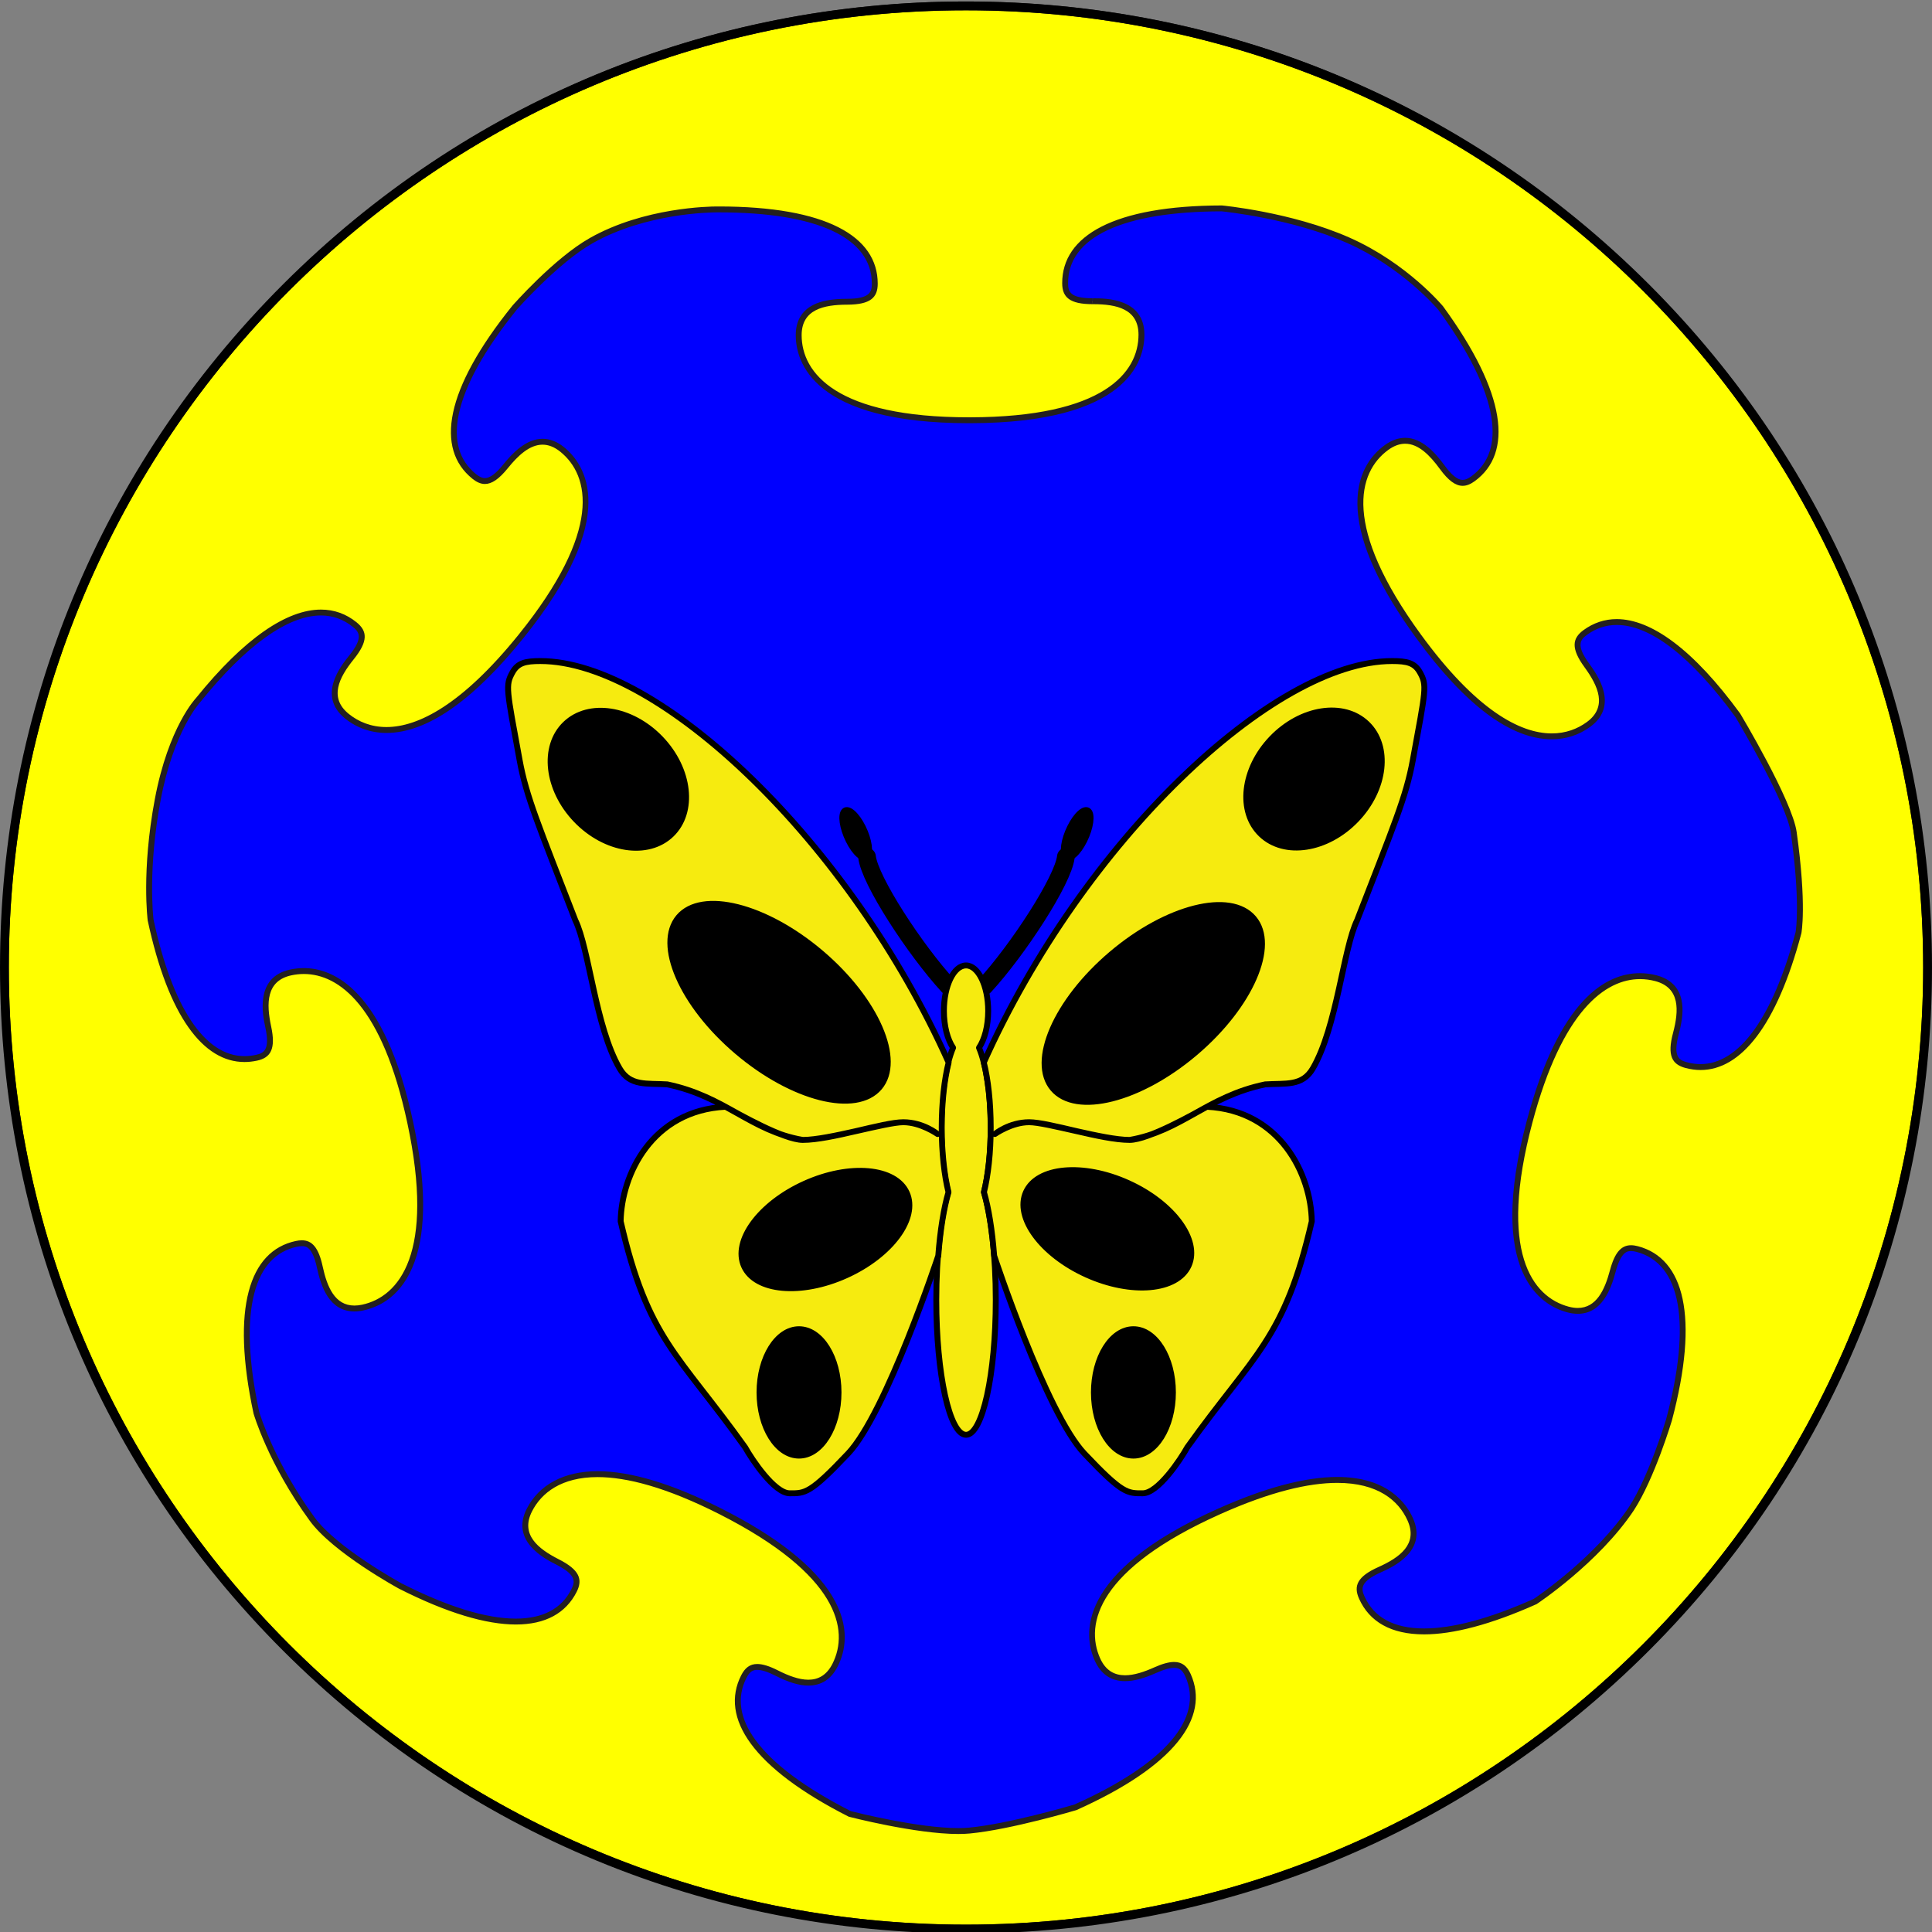 <?xml version="1.0" encoding="utf-8"?>
<!-- Generator: Adobe Illustrator 15.0.0, SVG Export Plug-In . SVG Version: 6.00 Build 0)  -->
<!DOCTYPE svg PUBLIC "-//W3C//DTD SVG 1.1//EN" "http://www.w3.org/Graphics/SVG/1.1/DTD/svg11.dtd">
<svg version="1.1" id="Round" xmlns="http://www.w3.org/2000/svg" xmlns:xlink="http://www.w3.org/1999/xlink" x="0px" y="0px"
	 width="327.95px" height="327.95px" viewBox="16.025 16.025 327.95 327.95" enable-background="new 16.025 16.025 327.95 327.95"
	 xml:space="preserve">
<rect x="16.025" y="16.025" width="327.95" height="327.95" fill="#808080" stroke="none"/>
<g id="Field_1_">
	<path fill="#0000FF" d="M180,342.725c-89.865,0-162.976-73.109-162.976-162.975S90.134,16.775,180,16.775
		c89.864,0,162.975,73.11,162.975,162.975S269.865,342.725,180,342.725z"/>
	<path fill="#231F20" d="M180,17.275c89.732,0,162.475,72.742,162.475,162.475c0,89.732-72.742,162.475-162.475,162.475
		c-89.733,0-162.475-72.742-162.475-162.475C17.525,90.018,90.268,17.275,180,17.275 M180,16.275
		c-43.666,0-84.718,17.004-115.595,47.88c-30.876,30.877-47.88,71.929-47.88,115.595s17.004,84.718,47.881,115.594
		c30.876,30.877,71.929,47.881,115.595,47.881s84.718-17.004,115.595-47.881c30.876-30.876,47.88-71.928,47.88-115.594
		s-17.004-84.718-47.88-115.595C264.718,33.28,223.667,16.275,180,16.275L180,16.275z"/>
</g>
<g id="Charge_1_">
	<g>
		<path fill="none" stroke="#000000" stroke-width="3" stroke-linecap="round" stroke-linejoin="bevel" stroke-miterlimit="10" d="
			M183.154,183.411c5.627-6.118,13.361-17.958,13.801-21.962"/>
		<path stroke="#000000" stroke-linejoin="round" stroke-miterlimit="10" d="M197.656,156.461c-1.061,2.143-1.374,4.376-0.701,4.987
			c0.673,0.61,2.079-0.632,3.139-2.776c1.061-2.144,1.373-4.376,0.7-4.987S198.714,154.317,197.656,156.461z"/>
	</g>
	<g>
		<path fill="none" stroke="#000000" stroke-width="3" stroke-linecap="round" stroke-linejoin="bevel" stroke-miterlimit="10" d="
			M176.998,183.411c-5.625-6.118-13.361-17.958-13.801-21.962"/>
		<path stroke="#000000" stroke-linejoin="round" stroke-miterlimit="10" d="M162.497,156.461c1.06,2.143,1.374,4.376,0.701,4.987
			c-0.673,0.61-2.078-0.632-3.138-2.776s-1.374-4.376-0.7-4.987C160.032,153.074,161.437,154.317,162.497,156.461z"/>
	</g>
	<path fill="#F6EB0F" stroke="#000000" stroke-linejoin="round" stroke-miterlimit="10" d="M183.046,218.393
		c1.222,4.181,2.009,10.813,2.009,18.283c0,12.648-2.26,22.901-5.049,22.901s-5.05-10.253-5.05-22.901
		c0-7.47,0.789-14.104,2.009-18.283l0,0c-0.711-2.855-1.146-6.711-1.146-10.957c0-5.729,0.794-10.754,1.988-13.562l-0.002,0.002
		c-0.942-1.401-1.556-3.683-1.556-6.255c0-4.262,1.683-7.715,3.757-7.715c2.074,0,3.758,3.455,3.758,7.715
		c0,2.572-0.615,4.854-1.557,6.255l0,0c1.191,2.81,1.984,7.831,1.984,13.56C184.193,211.682,183.757,215.537,183.046,218.393z"/>
	<g>
		<path fill="#F6EB0F" stroke="#000000" stroke-linejoin="round" stroke-miterlimit="10" d="M184.779,229.182
			c0,0,8.807,26.684,15.302,33.565c6.498,6.883,7.329,6.758,9.916,6.758c2.585,0,6.384-5.672,7.573-7.813
			c11.352-15.879,16.513-18.282,21.123-38.351c-0.123-7.979-5.357-18.823-17.799-19.444c-2.14,1.185-9.942,5.625-13.115,5.625
			c-4.834,0-13.641-3.004-17.059-3.004c-3.416,0-5.818,2.004-5.818,2.004s2.832-2.004,5.818-2.004s12.625,3.004,17.059,3.004
			c8.807-1.502,13.097-7.369,23-9.427c3.494-0.225,6.309,0.366,8.1-2.713c4.104-7.053,5.145-20.297,7.514-25.152
			c6.248-16.143,8.313-20.94,9.451-27.156c2.215-12.084,2.453-12.708,1.201-14.933c-0.896-1.597-2.176-1.905-4.721-1.905
			c-20.198,0-52.51,30.641-69.301,68.145v0.001c0.724,2.864,1.17,6.761,1.17,11.054c0,4.244-0.437,8.101-1.146,10.957
			C183.837,221.102,184.448,224.848,184.779,229.182z"/>
		
			<ellipse transform="matrix(-0.647 -0.762 0.762 -0.647 206.954 468.319)" stroke="#000000" stroke-miterlimit="10" cx="211.883" cy="186.254" rx="10.982" ry="22.348"/>
		
			<ellipse transform="matrix(0.692 -0.722 0.722 0.692 -33.422 218.247)" stroke="#000000" stroke-miterlimit="10" cx="239.06" cy="148.292" rx="12.985" ry="9.941"/>
		<ellipse stroke="#000000" stroke-miterlimit="10" cx="208.419" cy="252.383" rx="6.707" ry="10.729"/>
		
			<ellipse transform="matrix(0.411 -0.912 0.912 0.411 -84.674 318.24)" stroke="#000000" stroke-miterlimit="10" cx="203.893" cy="224.634" rx="8.534" ry="15.14"/>
	</g>
	<g>
		<path fill="#F6EB0F" stroke="#000000" stroke-linejoin="round" stroke-miterlimit="10" d="M175.295,229.182
			c0,0-8.806,26.684-15.303,33.565c-6.497,6.883-7.327,6.758-9.915,6.758c-2.586,0-6.383-5.672-7.575-7.813
			c-11.351-15.879-16.512-18.282-21.122-38.351c0.124-7.979,5.358-18.823,17.8-19.444c2.139,1.185,9.943,5.625,13.114,5.625
			c4.834,0,13.641-3.004,17.059-3.004s5.819,2.004,5.819,2.004s-2.833-2.004-5.819-2.004c-2.987,0-12.625,3.004-17.059,3.004
			c-8.806-1.502-13.096-7.369-23-9.427c-3.493-0.225-6.307,0.366-8.098-2.713c-4.105-7.053-5.143-20.297-7.513-25.152
			c-6.25-16.143-8.314-20.94-9.453-27.156c-2.215-12.084-2.453-12.708-1.201-14.933c0.897-1.597,2.176-1.905,4.721-1.905
			c20.199,0,52.51,30.641,69.301,68.145v0.001c-0.725,2.864-1.171,6.761-1.171,11.054c0,4.244,0.436,8.101,1.146,10.957
			C176.236,221.102,175.626,224.848,175.295,229.182z"/>
		
			<ellipse transform="matrix(-0.647 0.762 -0.762 -0.647 386.048 193.74)" stroke="#000000" stroke-miterlimit="10" cx="148.177" cy="186.234" rx="10.982" ry="22.348"/>
		
			<ellipse transform="matrix(0.692 0.722 -0.722 0.692 144.304 -41.702)" stroke="#000000" stroke-miterlimit="10" cx="121.032" cy="148.295" rx="12.985" ry="9.941"/>
		<ellipse stroke="#000000" stroke-miterlimit="10" cx="151.655" cy="252.383" rx="6.707" ry="10.729"/>
		
			<ellipse transform="matrix(0.411 0.912 -0.912 0.411 296.829 -10.028)" stroke="#000000" stroke-miterlimit="10" cx="156.173" cy="224.648" rx="8.533" ry="15.141"/>
	</g>
</g>
<g id="Border">
	<path fill="#FFFF00" d="M180,343.225c-89.865,0-162.976-73.109-162.976-162.975S90.135,17.276,180,17.276
		c89.864,0,162.975,73.11,162.975,162.975S269.865,343.225,180,343.225z M160.274,323.928c0.838,0.215,11.509,2.906,18.415,2.906
		c0.696,0,1.339-0.027,1.913-0.082c6.89-0.652,17.887-3.919,17.998-3.952c15.618-6.999,22.42-14.965,19.09-22.407
		c-0.555-1.232-1.26-1.759-2.357-1.759c-0.818,0-1.859,0.288-3.184,0.882c-2.104,0.939-3.739,1.377-5.146,1.377
		c-2.165,0-3.745-1.074-4.693-3.193c-1.777-3.975-3.322-14.379,20.633-25.105c7.947-3.557,14.705-5.359,20.088-5.359
		c8.168,0,11.265,4.193,12.383,6.693c2.079,4.644-1.973,7.103-5.199,8.547c-3.566,1.599-3.806,2.99-3.033,4.719
		c1.709,3.818,5.271,5.755,10.584,5.755c4.986,0,11.346-1.714,18.896-5.095c0.033-0.029,10.428-6.945,16.301-15.754
		c3.418-5.25,6.348-14.969,6.376-15.065c4.407-16.589,2.496-26.888-5.385-28.984c-0.397-0.104-0.747-0.155-1.065-0.155
		c-1.021,0-2.187,0.463-3.103,3.91c-0.771,2.894-2.226,6.737-5.937,6.737c-0.524,0.001-1.087-0.078-1.668-0.231
		c-4.209-1.123-13.267-6.471-6.527-31.836c5.727-21.537,14.215-24.752,18.765-24.752c0.903,0,1.813,0.119,2.708,0.356
		c2.118,0.563,3.409,1.831,3.839,3.771c0.319,1.445,0.171,3.24-0.469,5.648c-1.003,3.777-0.071,4.84,1.758,5.327
		c0.82,0.219,1.642,0.329,2.438,0.329c6.81,0,12.714-8.105,16.626-22.824c0.002-0.017,0.9-4.782-0.812-17.009
		c-0.729-5.214-9.415-19.752-9.503-19.898c-7.542-10.331-14.655-15.811-20.547-15.811c-1.931,0-3.731,0.599-5.351,1.78
		c-1.527,1.117-2.012,2.444,0.293,5.602c2.082,2.858,4.377,7.005,0.271,10.003c-1.838,1.339-3.937,2.019-6.237,2.019
		c-4.662,0-12.367-2.946-22.611-16.981c-6.106-8.372-9.414-15.57-9.832-21.393c-0.418-5.85,2.154-9.018,4.387-10.646
		c1.048-0.764,2.113-1.152,3.172-1.152c2.702,0,4.873,2.545,6.271,4.46c1.336,1.832,2.445,2.685,3.488,2.685
		c0.537,0,1.112-0.229,1.758-0.698c3.158-2.304,4.373-5.861,3.609-10.572c-0.818-5.062-3.88-11.252-9.096-18.4
		c-0.041-0.049-6.075-7.256-15.688-11.508c-9.654-4.269-21.375-5.399-21.492-5.41c-17.133,0.037-26.584,4.548-26.568,12.704
		c0.005,1.886,0.787,3.056,4.666,3.056c3.607,0,8.277,0.587,8.289,5.661c0.007,4.354-2.813,14.488-29.063,14.542h-0.211
		c-26.068,0.001-28.901-10.086-28.909-14.423c-0.005-2.193,0.886-3.77,2.647-4.687c1.314-0.684,3.087-1.005,5.578-1.01
		c3.91-0.008,4.693-1.183,4.69-3.075c-0.016-8.122-9.418-12.595-26.476-12.595h-0.31c-1.225,0-12.229,0.148-21.32,5.28
		c-5.957,3.363-12.955,11.303-13.025,11.382c-5.542,6.874-8.898,12.91-9.962,17.926c-0.99,4.669,0.052,8.281,3.097,10.736
		c0.664,0.535,1.24,0.784,1.815,0.784c1.018,0,2.136-0.8,3.52-2.518c1.44-1.785,3.657-4.157,6.267-4.157
		c1.13,0,2.249,0.44,3.326,1.309c3.389,2.736,9.49,11.304-6.988,31.739c-8.381,10.392-16.278,15.885-22.837,15.885
		c-2.525,0-4.778-0.785-6.698-2.333c-3.961-3.193-1.469-7.223,0.751-9.977c2.454-3.042,2.034-4.391,0.562-5.58
		c-1.686-1.36-3.613-2.05-5.727-2.05c-5.801,0-13.008,5.134-20.841,14.846c-0.074,0.08-4.612,4.943-6.866,16.894
		c-2.271,12.04-1.219,20.402-1.208,20.485c3.263,15.188,8.922,23.574,15.928,23.574l0,0c0.66,0,1.341-0.074,2.023-0.221
		c1.85-0.396,2.831-1.412,2.011-5.236c-0.741-3.457-1.151-8.178,3.822-9.248c0.736-0.156,1.483-0.236,2.22-0.236
		c4.684,0,13.257,3.33,18.047,25.642c2.175,10.131,2.27,18.051,0.282,23.541c-1.997,5.515-5.636,7.36-8.337,7.94
		c-0.491,0.105-0.967,0.158-1.413,0.158c-3.907,0.002-5.22-4.007-5.868-7.021c-0.768-3.576-1.976-4.058-3.056-4.058
		c-0.281,0-0.584,0.035-0.929,0.108c-3.823,0.819-6.38,3.575-7.599,8.188c-1.31,4.957-1.032,11.857,0.825,20.511
		c0.016,0.05,2.489,8.446,9.416,17.95c3.823,5.318,14.914,11.379,15.026,11.438c7.876,3.992,14.476,6.021,19.602,6.021
		c4.778,0,8.098-1.77,9.868-5.26c0.854-1.688,0.683-3.09-2.804-4.858c-3.154-1.601-7.082-4.252-4.783-8.791
		c1.416-2.789,4.576-6.113,11.587-6.113c5.563,0,12.598,2.138,20.911,6.351c9.242,4.686,15.457,9.597,18.472,14.596
		c3.028,5.021,2.174,9.013,0.924,11.479c-0.999,1.971-2.525,2.971-4.536,2.971c-1.471,0-3.18-0.519-5.378-1.633
		c-1.376-0.696-2.454-1.035-3.292-1.035c-1.015,0-1.697,0.492-2.284,1.647c-1.769,3.487-1.236,7.208,1.583,11.06
		C146.888,315.814,152.409,319.934,160.274,323.928z"/>
	<path fill="#231F20" d="M180,17.776c89.732,0,162.475,72.742,162.475,162.475c0,89.731-72.742,162.476-162.475,162.476
		c-89.733,0-162.475-72.744-162.475-162.477C17.525,90.518,90.268,17.776,180,17.776 M201.494,67.658c0.014,0,0.025,0,0.039,0
		c0.02,0,0.039,0,0.059,0c3.93,0,7.682,0.791,7.691,5.162c0.01,6.408-5.857,13.994-28.563,14.041c-0.07,0-0.142,0-0.209,0
		c-22.536,0-28.398-7.537-28.41-13.924c-0.01-4.393,3.776-5.188,7.727-5.195c3.948-0.008,5.193-1.199,5.189-3.576
		c-0.016-8.031-8.751-13.094-26.976-13.094c-0.063,0-0.125,0-0.189,0c0,0-0.041,0-0.12,0c-1.271,0-12.368,0.152-21.565,5.344
		c-6.103,3.445-13.155,11.488-13.155,11.488c-11.522,14.289-13.077,24.322-6.804,29.381c0.713,0.575,1.406,0.895,2.129,0.895
		c1.154,0,2.386-0.814,3.909-2.704c1.723-2.135,3.691-3.971,5.877-3.971c0.962,0,1.967,0.355,3.012,1.198
		c4.985,4.025,7.189,13.36-7.063,31.036c-9.584,11.884-17.063,15.699-22.448,15.699c-2.624,0-4.75-0.905-6.384-2.223
		c-3.419-2.756-1.653-6.197,0.826-9.273c2.478-3.072,2.336-4.789,0.486-6.283c-1.768-1.426-3.79-2.161-6.041-2.161
		c-5.735,0-12.955,4.771-21.23,15.032c0,0-4.653,4.842-6.968,17.115c-2.314,12.271-1.213,20.643-1.213,20.643
		c3.502,16.308,9.453,24.01,16.424,24.01c0.7,0,1.41-0.078,2.129-0.231c2.324-0.5,3.223-1.971,2.395-5.83
		c-0.828-3.863-0.855-7.73,3.438-8.654c0.68-0.146,1.388-0.227,2.115-0.227c5.979,0,13.309,5.455,17.558,25.246
		c4.766,22.2-1.406,29.545-7.671,30.889c-0.467,0.101-0.903,0.146-1.308,0.146c-3.318,0-4.639-3.184-5.379-6.626
		c-0.698-3.251-1.818-4.452-3.545-4.452c-0.323,0-0.667,0.043-1.033,0.12c-7.879,1.689-11.01,11.349-7.158,29.294
		c0,0,2.434,8.444,9.5,18.141c3.934,5.473,15.191,11.584,15.191,11.584c8.181,4.146,14.806,6.08,19.841,6.08
		c5.042,0,8.49-1.938,10.313-5.533c1.074-2.123,0.496-3.746-3.023-5.531c-3.523-1.787-6.547-4.201-4.563-8.119
		c1.608-3.168,4.993-5.839,11.141-5.839c4.939,0,11.662,1.724,20.685,6.296c20.253,10.268,22.075,19.686,19.177,25.4
		c-1.001,1.977-2.449,2.697-4.09,2.697c-1.61,0-3.406-0.693-5.152-1.578c-1.466-0.742-2.607-1.09-3.519-1.09
		c-1.278,0-2.101,0.684-2.729,1.922c-3.645,7.186,1.891,15.697,18.26,23.998c0,0,11.288,2.936,18.592,2.936
		c0.693,0,1.351-0.025,1.958-0.084c7.02-0.666,18.095-3.971,18.095-3.971c16.752-7.502,22.692-15.736,19.401-23.092
		c-0.595-1.324-1.433-2.055-2.813-2.055c-0.882,0-1.984,0.296-3.389,0.926c-1.683,0.752-3.402,1.334-4.941,1.334
		c-1.759,0-3.279-0.762-4.238-2.898c-2.613-5.85-0.341-15.166,20.383-24.445c8.574-3.838,15.051-5.316,19.883-5.316
		c6.848,0,10.393,2.97,11.927,6.398c1.794,4.006-1.341,6.271-4.947,7.887c-3.603,1.613-4.256,3.207-3.286,5.379
		c1.756,3.92,5.442,6.051,11.041,6.051c4.905,0,11.276-1.637,19.102-5.139c0,0,10.513-6.934,16.513-15.934
		c3.5-5.375,6.438-15.199,6.438-15.199c4.713-17.74,2.054-27.539-5.734-29.611c-0.426-0.111-0.823-0.172-1.193-0.172
		c-1.634-0.002-2.761,1.174-3.587,4.281c-0.885,3.319-2.309,6.366-5.452,6.366c-0.474,0-0.984-0.068-1.541-0.216
		c-6.189-1.65-12-9.281-6.17-31.225c5.063-19.048,12.385-24.381,18.279-24.381c0.896,0,1.761,0.123,2.579,0.342
		c4.241,1.127,4.03,4.987,3.017,8.807c-1.014,3.816-0.187,5.326,2.111,5.938c0.863,0.229,1.723,0.347,2.568,0.347
		c6.78,0,12.917-7.428,17.107-23.195c0,0,0.951-4.707-0.799-17.207c-0.753-5.375-9.569-20.086-9.569-20.086
		c-7.995-10.955-15.155-16.054-20.976-16.054c-2.057,0-3.945,0.636-5.646,1.876c-1.92,1.404-2.142,3.113,0.186,6.301
		c2.326,3.193,3.926,6.715,0.379,9.305c-1.577,1.15-3.564,1.922-5.943,1.922c-5.429,0-12.898-4.024-22.205-16.776
		c-13.385-18.346-10.731-27.565-5.557-31.34c1.014-0.739,1.973-1.056,2.877-1.056c2.266,0,4.202,1.975,5.866,4.255
		c1.479,2.027,2.703,2.89,3.894,2.89c0.682,0,1.352-0.284,2.053-0.794c6.509-4.748,5.44-14.846-5.377-29.672
		c0,0-6.047-7.316-15.889-11.67C235.25,52,223.443,50.9,223.443,50.9c-18.355,0.037-27.131,5.143-27.115,13.203
		C196.333,66.473,197.578,67.658,201.494,67.658 M180,16.776c-43.666,0-84.718,17.004-115.595,47.88
		c-30.877,30.876-47.88,71.928-47.88,115.594s17.004,84.718,47.881,115.594c30.876,30.877,71.929,47.881,115.595,47.881
		s84.718-17.004,115.595-47.881c30.876-30.876,47.88-71.928,47.88-115.594s-17.004-84.718-47.88-115.594
		C264.718,33.78,223.667,16.776,180,16.776L180,16.776z M201.494,67.658v-1c-3.848,0-4.162-1.158-4.166-2.557
		c-0.016-7.826,9.242-12.158,26.066-12.201c0.807,0.081,12.022,1.267,21.293,5.366c9.24,4.087,15.142,10.943,15.504,11.372
		c5.158,7.073,8.181,13.182,8.986,18.159c0.73,4.51-0.416,7.904-3.41,10.088c-0.558,0.405-1.035,0.602-1.465,0.602
		c-0.857,0-1.867-0.811-3.085-2.479c-1.462-2.003-3.743-4.666-6.674-4.666c-1.165,0-2.332,0.42-3.467,1.248
		c-2.334,1.702-5.024,5.008-4.591,11.085c0.425,5.918,3.765,13.203,9.929,21.652c8.323,11.404,16.065,17.187,23.015,17.187
		c2.408,0,4.606-0.711,6.531-2.114c4.986-3.641,1.113-8.955-0.158-10.702c-2.289-3.135-1.537-4.076-0.402-4.905
		c1.531-1.117,3.231-1.684,5.055-1.683c5.719,0,12.684,5.396,20.141,15.606c0.497,0.833,8.717,14.689,9.414,19.672
		c1.632,11.655,0.878,16.47,0.813,16.85c-3.85,14.455-9.577,22.414-16.132,22.414c-0.756,0-1.532-0.105-2.313-0.313
		c-1.355-0.36-2.396-0.967-1.402-4.716c0.662-2.487,0.813-4.357,0.474-5.887c-0.474-2.135-1.886-3.528-4.198-4.145
		c-0.936-0.248-1.889-0.374-2.836-0.374c-5.732,0-13.727,4.358-19.247,25.123c-6.854,25.804,2.526,31.287,6.88,32.447
		c0.625,0.166,1.23,0.25,1.799,0.25c4.055,0,5.605-4.058,6.418-7.108c0.938-3.527,2.067-3.539,2.614-3.539c0.002,0,0.004,0,0.007,0
		c0.271,0,0.586,0.047,0.938,0.14c7.568,2.014,9.354,12.096,5.023,28.388c-0.021,0.066-2.931,9.721-6.311,14.91
		c-5.572,8.357-15.271,15.002-16.16,15.602c-7.453,3.328-13.717,5.016-18.615,5.016c-5.1,0-8.507-1.836-10.128-5.457
		c-0.571-1.282-0.759-2.473,2.782-4.059c1.973-0.884,7.975-3.572,5.451-9.208c-1.168-2.61-4.391-6.989-12.84-6.989
		c-5.453,0-12.28,1.817-20.291,5.402c-24.368,10.912-22.725,21.654-20.887,25.768c1.037,2.315,2.771,3.49,5.15,3.49
		c1.479,0,3.18-0.451,5.352-1.422c1.242-0.557,2.244-0.838,2.979-0.838c0.747,0,1.355,0.249,1.9,1.463
		c3.193,7.139-3.496,14.859-18.838,21.743c-0.899,0.265-11.27,3.291-17.84,3.915c-0.557,0.053-1.185,0.079-1.865,0.079
		c-6.729,0-17.092-2.586-18.237-2.877c-7.77-3.951-13.213-8.011-16.183-12.065c-2.698-3.688-3.216-7.232-1.54-10.539
		c0.579-1.141,1.153-1.373,1.838-1.373c0.748,0,1.78,0.33,3.067,0.981c2.27,1.149,4.05,1.687,5.604,1.687
		c2.214,0,3.891-1.092,4.982-3.246c1.307-2.576,2.204-6.743-0.942-11.961c-3.064-5.08-9.347-10.055-18.674-14.782
		c-8.383-4.25-15.495-6.404-21.137-6.404c-5.668,0-9.941,2.269-12.032,6.386c-2.792,5.512,3.074,8.486,5.002,9.465
		c3.46,1.756,3.217,2.936,2.583,4.188c-1.677,3.309-4.847,4.984-9.421,4.984c-5.047,0-11.57-2.01-19.389-5.973
		c-0.085-0.047-11.078-6.054-14.832-11.275c-6.662-9.142-9.173-17.243-9.342-17.805c-1.833-8.557-2.11-15.367-0.823-20.24
		c1.167-4.416,3.596-7.051,7.221-7.828c0.305-0.064,0.582-0.098,0.824-0.098c0.623,0,1.78,0,2.567,3.662
		c0.684,3.184,2.087,7.416,6.356,7.416c0.481,0,0.992-0.057,1.518-0.17c2.825-0.605,6.628-2.529,8.702-8.26
		c2.02-5.579,1.931-13.592-0.264-23.816c-4.864-22.652-13.701-26.036-18.536-26.036c-0.772,0-1.554,0.084-2.324,0.249
		c-6.038,1.299-4.66,7.729-4.207,9.842c0.814,3.795-0.255,4.349-1.627,4.644c-0.647,0.14-1.293,0.21-1.918,0.21
		c-6.739,0-12.22-8.23-15.437-23.176c-0.073-0.611-0.969-8.747,1.208-20.291c2.22-11.769,6.664-16.563,6.708-16.61l0.028-0.029
		l0.027-0.034c7.735-9.591,14.807-14.66,20.452-14.66c1.997,0,3.817,0.653,5.413,1.939c1.092,0.882,1.798,1.858-0.637,4.877
		c-1.356,1.683-5.484,6.804-0.675,10.68c1.981,1.599,4.406,2.444,7.011,2.444c6.812,0,14.626-5.407,23.227-16.071
		c16.76-20.786,10.418-29.612,6.914-32.441c-1.169-0.942-2.394-1.42-3.641-1.42c-2.823,0-5.151,2.479-6.656,4.343
		c-1.264,1.569-2.288,2.332-3.131,2.332c-0.448,0-0.939-0.221-1.501-0.674c-2.886-2.327-3.869-5.773-2.921-10.243
		c1.047-4.938,4.37-10.904,9.875-17.732c0.043-0.047,6.987-7.924,12.869-11.245c8.979-5.068,19.862-5.215,21.074-5.215h0.106h0.203
		c16.735,0,25.96,4.296,25.976,12.096c0.002,1.404-0.312,2.566-4.191,2.574c-2.574,0.005-4.419,0.344-5.808,1.066
		c-1.94,1.01-2.922,2.736-2.917,5.131c0.008,4.486,2.89,14.921,29.41,14.921h0.211c26.701-0.055,29.567-10.538,29.562-15.042
		c-0.015-6.161-6.546-6.161-8.691-6.161h-0.061L201.494,67.658L201.494,67.658z"/>
</g>
<g id="Outline">
	<path d="M180,17.775c89.732,0,162.475,72.742,162.475,162.475c0,89.732-72.742,162.475-162.475,162.475
		c-89.733,0-162.474-72.742-162.474-162.475C17.526,90.518,90.268,17.775,180,17.775 M180,16.275
		c-43.8,0-84.977,17.056-115.947,48.027c-30.97,30.971-48.027,72.149-48.027,115.948s17.057,84.977,48.027,115.947
		c30.97,30.97,72.149,48.027,115.947,48.027s84.977-17.057,115.947-48.026c30.97-30.97,48.026-72.148,48.026-115.947
		c0-43.8-17.057-84.978-48.026-115.948C264.977,33.333,223.8,16.275,180,16.275L180,16.275z"/>
</g>
</svg>
